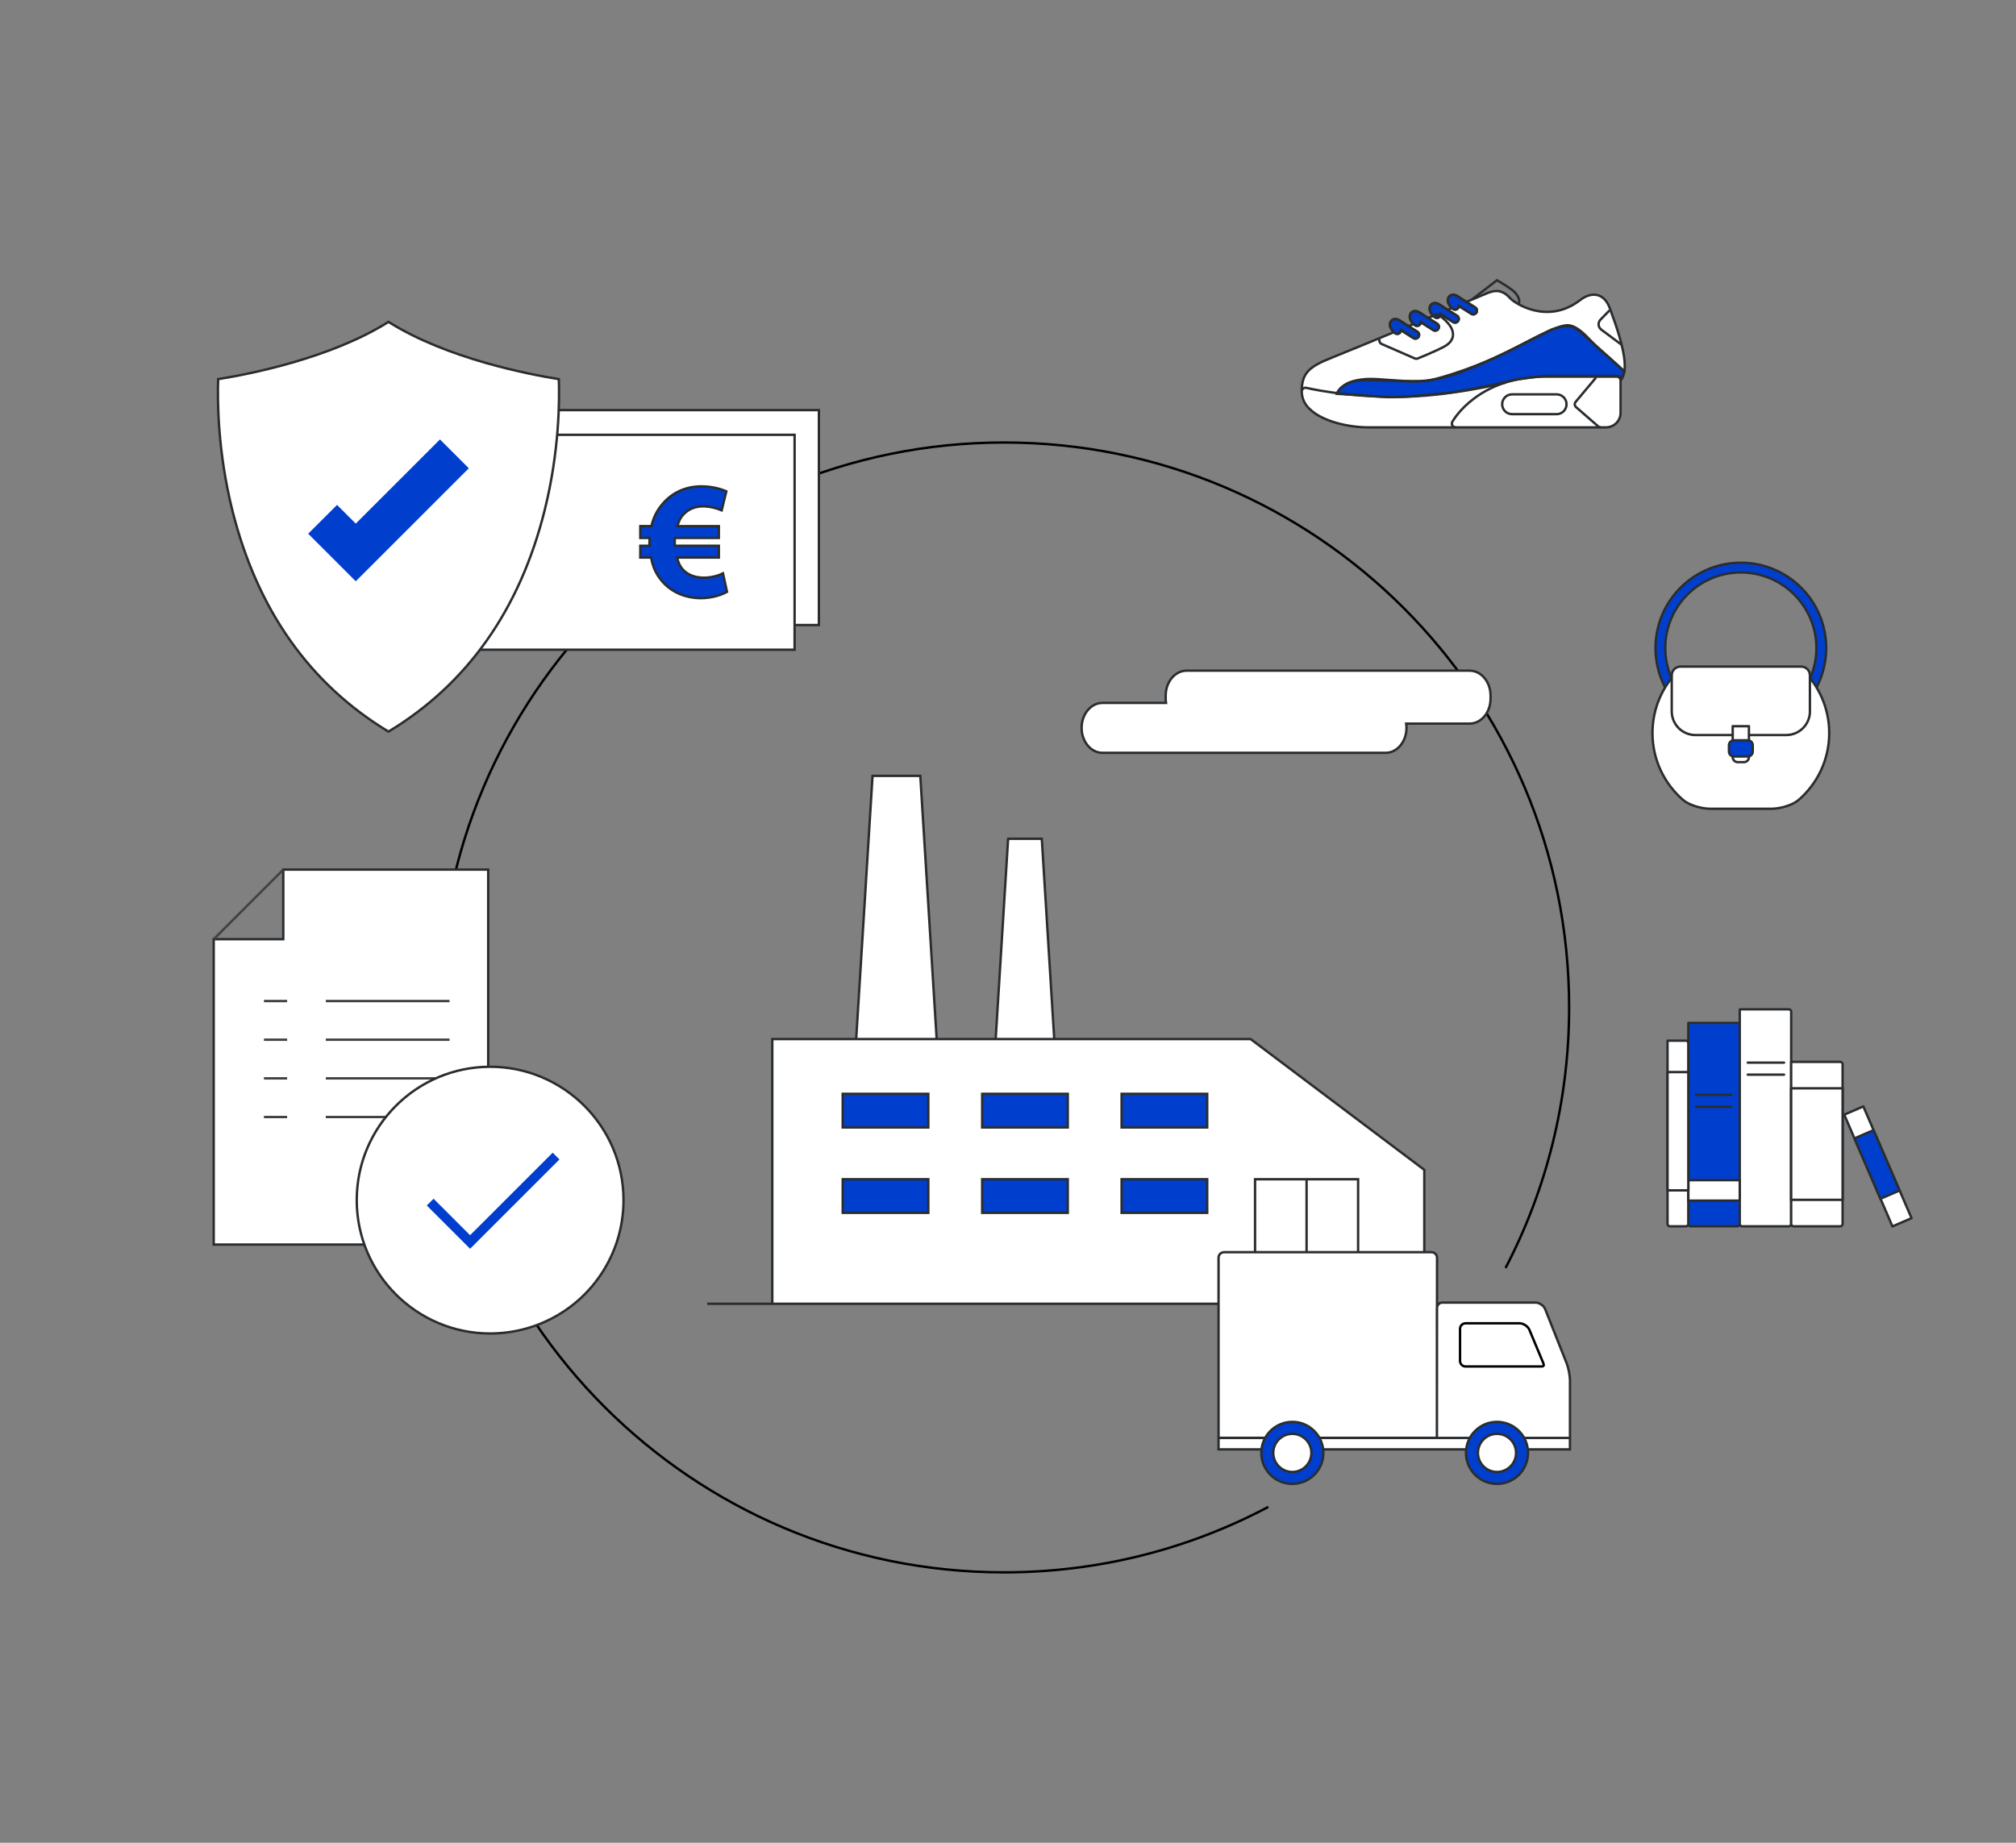 <?xml version="1.0" encoding="UTF-8"?>
<!-- Generator: Adobe Illustrator 24.2.1, SVG Export Plug-In . SVG Version: 6.00 Build 0)  -->
<svg xmlns="http://www.w3.org/2000/svg" xmlns:xlink="http://www.w3.org/1999/xlink" version="1.1" x="0px" y="0px" viewBox="0 0 840 768" style="enable-background:new 0 0 840 768;" xml:space="preserve">
<rect x="0" y="0" width="840" height="768" fill="#808080" stroke="none"/>
<style type="text/css">
	.st0{fill:none;stroke:#2A2D30;stroke-miterlimit:10;}
	.st1{fill-rule:evenodd;clip-rule:evenodd;fill:none;stroke:#2A2D30;stroke-miterlimit:10;}
	.st2{fill-rule:evenodd;clip-rule:evenodd;fill:#2A2D30;stroke:#2A2D30;stroke-miterlimit:10;}
	.st3{fill-rule:evenodd;clip-rule:evenodd;fill:#003FCE;stroke:#2A2D30;stroke-miterlimit:10;}
	.st4{fill-rule:evenodd;clip-rule:evenodd;fill:#FFFFFF;stroke:#2A2D30;stroke-linejoin:round;stroke-miterlimit:10;}
	.st5{fill:#FFFFFF;stroke:#2A2D30;stroke-linejoin:round;stroke-miterlimit:10;}
	.st6{fill:none;stroke:#2A2D30;stroke-linejoin:round;stroke-miterlimit:10;}
	.st7{fill:#2A2D30;stroke:#2A2D30;stroke-linejoin:round;stroke-miterlimit:10;}
	.st8{fill:none;stroke:#2A2D30;stroke-linecap:round;stroke-linejoin:round;stroke-miterlimit:10;}
	.st9{fill:#2A2D30;stroke:#2A2D30;stroke-miterlimit:10;}
	.st10{fill:#003FCE;stroke:#2A2D30;stroke-miterlimit:10;}
	.st11{fill:#FFFFFF;stroke:#2A2D30;stroke-miterlimit:10;}
	.st12{fill:none;stroke:#000000;stroke-miterlimit:10;}
	.st13{fill:#003FCE;stroke:#2A2D30;stroke-linecap:round;stroke-linejoin:round;stroke-miterlimit:10;}
	.st14{fill:#FFFFFF;stroke:#2A2D30;stroke-linecap:round;stroke-linejoin:round;stroke-miterlimit:10;}
	.st15{fill:none;stroke:#003FCE;stroke-width:17;stroke-miterlimit:10;}
	.st16{fill:none;stroke:#424242;stroke-miterlimit:10;}
	.st17{fill:none;stroke:#003FCE;stroke-width:4;stroke-miterlimit:10;}
	.st18{fill-rule:evenodd;clip-rule:evenodd;fill:#FFFFFF;stroke:#2A2D30;stroke-miterlimit:10;}
	.st19{fill-rule:evenodd;clip-rule:evenodd;fill:none;stroke:#2A2D30;stroke-linejoin:round;stroke-miterlimit:10;}
	.st20{fill-rule:evenodd;clip-rule:evenodd;fill:#2A2D30;stroke:#2A2D30;stroke-linejoin:round;stroke-miterlimit:10;}
	.st21{fill:#2A2D30;}
	
		.st22{fill-rule:evenodd;clip-rule:evenodd;fill:none;stroke:#2A2D30;stroke-linecap:round;stroke-linejoin:round;stroke-miterlimit:10;}
	.st23{fill-rule:evenodd;clip-rule:evenodd;fill:#003FCE;stroke:#2A2D30;stroke-linejoin:round;stroke-miterlimit:10;}
	
		.st24{fill-rule:evenodd;clip-rule:evenodd;fill:none;stroke:#2A2D30;stroke-width:2;stroke-linecap:round;stroke-linejoin:round;stroke-miterlimit:10;}
</style>
<g id="effizienz">
	<g>
		<path class="st11" d="M294.67,543.37h23.87h201.15h55.93h21.09h22.84 M420.05,349.57h14.03l5.19,83.48h-24.41L420.05,349.57z     M363.56,323.36h19.9l6.82,109.69h-33.54L363.56,323.36z M544.41,543.37h-21.47v-51.91h21.47V543.37z M565.88,543.37h-21.47    v-51.91h21.47V543.37z M593.46,543.37H321.79V433.05h31.5h40.45h17.66h31.33h78.37l72.36,54.5V543.37z"></path>
		<path class="st10" d="M386.79,469.88h-35.66v-14.01h35.66V469.88z"></path>
		<path class="st10" d="M386.79,505.47h-35.66v-14.01h35.66V505.47z"></path>
		<path class="st10" d="M444.9,469.88h-35.66v-14.01h35.66V469.88z"></path>
		<path class="st10" d="M444.9,505.47h-35.66v-14.01h35.66V505.47z"></path>
		<path class="st10" d="M503,469.88h-35.66v-14.01H503V469.88z"></path>
		<path class="st10" d="M503,505.47h-35.66v-14.01H503V505.47z"></path>
	</g>
	<g>
		<g>
			<path class="st11" d="M598.71,545.19c0-1.28,1.04-2.32,2.32-2.32h38.83c1.51,0,3.39,1.28,3.94,2.68l8.98,22.63     c0.75,1.88,1.38,5.18,1.38,7.21v23.89h-55.45V545.19z M507.72,524.19c0-1.28,1.04-2.32,2.32-2.32h86.41     c1.28,0,2.32,1.04,2.32,2.32l-0.05,75.04h-90.99V524.19z M561.2,599.28 M612.06,604.05H555h-26.98h-20.3v-4.77h22.31h23.01h60.97     h23.04h17.1v4.77h-15.15H612.06z"></path>
			<path class="st12" d="M608.35,553.82c0-1.28,1.04-2.32,2.31-2.32h22.55c1.52,0,3.44,1.28,4.02,2.68l5.85,14     c0.18,0.43,0.2,0.8,0.07,1c-0.13,0.2-0.49,0.32-0.95,0.32h-31.54c-1.28,0-2.31-1.04-2.31-2.32V553.82z"></path>
			<path class="st10" d="M623.75,618.44c-7.13,0-12.93-5.8-12.93-12.93c0-7.13,5.8-12.93,12.93-12.93c7.13,0,12.93,5.8,12.93,12.93     C636.68,612.64,630.88,618.44,623.75,618.44z"></path>
			<path class="st10" d="M538.47,618.44c-7.13,0-12.93-5.8-12.93-12.93c0-7.13,5.8-12.93,12.93-12.93c7.13,0,12.93,5.8,12.93,12.93     C551.4,612.64,545.6,618.44,538.47,618.44z"></path>
			<path class="st11" d="M623.75,597.58c-4.38,0-7.94,3.56-7.94,7.94c0,4.38,3.56,7.94,7.94,7.94c4.38,0,7.94-3.56,7.94-7.94     C631.69,601.14,628.13,597.58,623.75,597.58z"></path>
			<path class="st11" d="M538.47,597.58c-4.38,0-7.94,3.56-7.94,7.94c0,4.38,3.56,7.94,7.94,7.94c4.38,0,7.94-3.56,7.94-7.94     C546.41,601.14,542.85,597.58,538.47,597.58z"></path>
		</g>
	</g>
	<g>
		<g id="Bücher_2_">
			<g>
				<path class="st13" d="M723.9,511.08h-19.43c-0.55,0-1-0.45-1-1v-83.76h20.43c0.55,0,1,0.45,1,1v82.76      C724.9,510.63,724.45,511.08,723.9,511.08z"></path>
				<path class="st14" d="M702.47,511.08h-6.67c-0.55,0-1-0.45-1-1v-76.36h7.66c0.55,0,1,0.45,1,1v75.36      C703.47,510.63,703.02,511.08,702.47,511.08z"></path>
				<path class="st14" d="M745.32,511.08H725.9c-0.55,0-1-0.45-1-1v-89.43h20.43c0.55,0,1,0.45,1,1v88.43      C746.32,510.63,745.88,511.08,745.32,511.08z"></path>
				<g>
					<rect x="703.47" y="491.86" class="st14" width="21.43" height="8.51"></rect>
				</g>
				<rect x="694.81" y="446.8" class="st14" width="8.66" height="49.31"></rect>
				<g>
					
						<rect x="778.35" y="460.69" transform="matrix(0.918 -0.396 0.396 0.918 -128.524 349.863)" class="st14" width="8.67" height="50.73"></rect>
					
						<rect x="777.97" y="471.49" transform="matrix(0.918 -0.396 0.396 0.918 -128.218 349.69)" class="st13" width="8.66" height="27.41"></rect>
				</g>
				<g>
					<path class="st14" d="M766.75,511.08h-19.43c-0.55,0-1-0.45-1-1v-67.53h20.43c0.55,0,1,0.45,1,1v66.53       C767.75,510.63,767.3,511.08,766.75,511.08z"></path>
					<rect x="746.32" y="453.57" class="st14" width="21.43" height="46.48"></rect>
				</g>
			</g>
			<line class="st13" x1="706.59" y1="456.3" x2="721.43" y2="456.3"></line>
			<line class="st13" x1="706.59" y1="461.3" x2="721.43" y2="461.3"></line>
			<line class="st13" x1="728.24" y1="442.87" x2="743.35" y2="442.87"></line>
			<line class="st13" x1="728.24" y1="447.87" x2="743.35" y2="447.87"></line>
		</g>
		<g id="Schuhe_12_">
			<path class="st0" d="M615.99,128.11l16.33-0.72c0.45-0.5,0.7-1.14,0.7-1.81c0-1.19-0.76-2.66-2.03-3.94     c-1.27-1.27-5.07-3.6-7.25-4.85l-11.48,8.83L615.99,128.11z"></path>
			<path class="st11" d="M669.15,178.11h-99.08c-8.07,0-19.16-2.43-24.49-7.76c-2.01-1.86-3.16-4.46-3.19-7.19     c0-7.82,3.18-10.4,12.66-14.15c9.48-3.76,60.21-24.84,63.67-26.43c3.96-1.8,7.1-2.14,10.56,1.76     c1.61,1.81,15.42,11.35,29.19,0.66c2.48-1.91,5.1-2.6,7.33-1.96c1.49,0.43,3.55,1.68,4.88,5.22l0.07,0.2     c6.4,17.07,7.85,26.27,4.49,30.1v13.49C675.23,175.4,672.51,178.11,669.15,178.11z"></path>
			<path class="st10" d="M557,164.13c0,0,1.86-4.97,9.32-5.59c7.45-0.62,22.98,1.24,29.19,0c6.21-1.24,21.74-6.21,34.78-13.04     c13.04-6.83,19.2-9.94,22.98-9.94c4.97,0,10.56,8.07,13.66,10.56c3.11,2.48,9.94,8.69,9.94,8.69l-1.24,2.48l-1.86-0.62h-30.43     c0,0-10.56,1.24-13.04,1.86c-7.62,1.91-22.98,4.97-30.43,5.59c-7.45,0.62-18.01,1.86-24.22,1.24     C569.42,164.75,557,164.13,557,164.13z"></path>
			<path class="st10" d="M613.86,131.02c-0.29,0-0.57-0.08-0.82-0.24c-0.16-0.09-2.91-1.81-5.2-3.29c0,0.86-0.7,1.55-1.55,1.55     c-0.34,0-0.66-0.11-0.93-0.31c-1.93-1.48-2.65-3.61-1.68-4.97c0.62-0.87,2.02-1.43,3.89-0.16c2.15,1.47,7.07,4.51,7.12,4.55     c0.72,0.47,0.93,1.43,0.46,2.15C614.87,130.74,614.38,131.01,613.86,131.02z"></path>
			<path class="st10" d="M606.27,134.46c-0.29,0-0.57-0.08-0.81-0.24c-0.16-0.09-2.91-1.81-5.2-3.29c0,0.86-0.7,1.55-1.55,1.55     c-0.34,0-0.66-0.11-0.93-0.31c-1.93-1.48-2.65-3.61-1.68-4.97c0.62-0.87,2.02-1.43,3.89-0.16c2.15,1.47,7.07,4.51,7.12,4.55     c0.72,0.47,0.93,1.43,0.46,2.15C607.28,134.19,606.8,134.45,606.27,134.46z"></path>
			<path class="st10" d="M598,137.8c-0.29,0-0.57-0.08-0.81-0.24c-0.16-0.09-2.91-1.81-5.2-3.29c0,0.86-0.7,1.55-1.55,1.55     c-0.34,0-0.66-0.11-0.93-0.31c-1.93-1.48-2.65-3.61-1.68-4.97c0.62-0.86,2.02-1.43,3.89-0.16c2.15,1.47,7.07,4.51,7.12,4.55     c0.72,0.47,0.93,1.43,0.46,2.15C599.01,137.53,598.53,137.79,598,137.8z"></path>
			<path class="st10" d="M589.74,141.13c-0.29,0-0.57-0.08-0.81-0.24c-0.16-0.09-2.91-1.81-5.2-3.29c0,0.86-0.7,1.55-1.55,1.55     c-0.34,0-0.66-0.11-0.93-0.31c-1.93-1.48-2.65-3.61-1.68-4.97c0.62-0.87,2.02-1.43,3.89-0.16c2.15,1.47,7.07,4.51,7.12,4.55     c0.72,0.47,0.93,1.43,0.46,2.15C590.75,140.86,590.26,141.13,589.74,141.13z"></path>
			<path class="st0" d="M613.86,131.02c-0.29,0-0.57-0.08-0.82-0.24c-0.16-0.09-2.91-1.81-5.2-3.29c0,0.86-0.7,1.55-1.55,1.55     c-0.34,0-0.66-0.11-0.93-0.31c-1.93-1.48-2.65-3.61-1.68-4.97c0.62-0.87,2.02-1.43,3.89-0.16c2.15,1.47,7.07,4.51,7.12,4.55     c0.72,0.47,0.93,1.43,0.46,2.15C614.87,130.74,614.38,131.01,613.86,131.02z"></path>
			<path class="st0" d="M606.27,134.46c-0.29,0-0.57-0.08-0.81-0.24c-0.16-0.09-2.91-1.81-5.2-3.29c0,0.86-0.7,1.55-1.55,1.55     c-0.34,0-0.66-0.11-0.93-0.31c-1.93-1.48-2.65-3.61-1.68-4.97c0.62-0.87,2.02-1.43,3.89-0.16c2.15,1.47,7.07,4.51,7.12,4.55     c0.72,0.47,0.93,1.43,0.46,2.15C607.28,134.19,606.8,134.45,606.27,134.46z"></path>
			<path class="st0" d="M598,137.8c-0.29,0-0.57-0.08-0.81-0.24c-0.16-0.09-2.91-1.81-5.2-3.29c0,0.86-0.7,1.55-1.55,1.55     c-0.34,0-0.66-0.11-0.93-0.31c-1.93-1.48-2.65-3.61-1.68-4.97c0.62-0.86,2.02-1.43,3.89-0.16c2.15,1.47,7.07,4.51,7.12,4.55     c0.72,0.47,0.93,1.43,0.46,2.15C599.01,137.53,598.53,137.79,598,137.8z"></path>
			<path class="st0" d="M589.74,141.13c-0.29,0-0.57-0.08-0.81-0.24c-0.16-0.09-2.91-1.81-5.2-3.29c0,0.86-0.7,1.55-1.55,1.55     c-0.34,0-0.66-0.11-0.93-0.31c-1.93-1.48-2.65-3.61-1.68-4.97c0.62-0.87,2.02-1.43,3.89-0.16c2.15,1.47,7.07,4.51,7.12,4.55     c0.72,0.47,0.93,1.43,0.46,2.15C590.75,140.86,590.26,141.13,589.74,141.13z"></path>
			<path class="st0" d="M648.59,172.61h-18.56c-2.28,0-4.13-1.85-4.13-4.13c0-2.28,1.85-4.13,4.13-4.13h18.56     c2.28,0,4.13,1.85,4.13,4.13C652.72,170.76,650.87,172.61,648.59,172.61z"></path>
			<path class="st0" d="M606.49,178.11c-0.86,0-1.55-0.69-1.55-1.55c0-0.26,0.07-0.52,0.19-0.75c0.42-0.77,10.73-18.84,38.81-18.84     h29.72c0.86,0,1.55,0.7,1.55,1.55"></path>
			<path class="st0" d="M666.97,178.11c-0.37,0-0.74-0.13-1.02-0.38l-9.28-8.07c-0.62-0.54-0.71-1.47-0.2-2.12l8.58-10.23"></path>
			<path class="st0" d="M542.44,162.79c0.2-0.83,1.04-1.35,1.88-1.14c0.16,0.04,15.74,3.77,37.43,3.77s45.09-5.85,45.34-5.91"></path>
			<path class="st0" d="M557,164.13c0.11-0.31,2.43-7.01,16.78-6.12c1.91,0.12,3.68,0.25,5.35,0.37     c18.35,1.31,23.28,1.66,67.07-20.9l0.19-0.08c7.53-2.71,9.22-1.63,13.44,2.19c0.85,0.77,1.82,1.65,3.02,2.63     c2.73,2.24,13.58,12.21,14.02,12.6"></path>
			<path class="st0" d="M670.64,129.35l-3.71,3.81c-1.1,1.07-1.12,2.83-0.05,3.93c0.08,0.08,0.17,0.16,0.26,0.24l8.46,6.31"></path>
			<path class="st0" d="M597.56,131.72c0.51-0.69,1.49-0.83,2.17-0.31c4.04,3.04,5.89,5.77,5.68,8.34     c-0.16,1.93-1.45,3.54-3.83,4.79c-4.06,2.14-10.63,4.76-10.9,4.88c-0.18,0.07-0.37,0.1-0.57,0.09c-0.21,0-0.43-0.04-0.62-0.13     l-13.77-6.01c-0.8-0.32-1.18-1.22-0.86-2.02"></path>
		</g>
		<g id="Handtasche_2_">
			<g>
				<path class="st10" d="M725.35,234.52c-19.64,0-35.56,15.92-35.56,35.56c0,19.64,15.92,35.56,35.56,35.56      c19.64,0,35.56-15.92,35.56-35.56C760.91,250.44,744.99,234.52,725.35,234.52z M725.35,301.56c-17.39,0-31.48-14.1-31.48-31.49      c0-17.39,14.1-31.49,31.48-31.49c17.39,0,31.48,14.1,31.48,31.49C756.84,287.47,742.74,301.56,725.35,301.56z"></path>
			</g>
			<g>
				<path class="st14" d="M696.98,282.04c-5.28,6.37-8.45,14.55-8.45,23.48c0,11.15,4.96,21.15,12.79,27.9      c2.6,2.24,7.81,3.64,11.24,3.64h25.58c3.43,0,8.64-1.4,11.24-3.64c7.83-6.75,12.79-16.75,12.79-27.9      c0-8.92-3.17-17.1-8.45-23.48H696.98z"></path>
			</g>
			<g>
				<path class="st14" d="M754.14,296.48c0,5.44-4.42,9.86-9.86,9.86h-37.86c-5.44,0-9.86-4.42-9.86-9.86v-15.03      c0-2.01,1.63-3.64,3.64-3.64h50.29c2.01,0,3.64,1.63,3.64,3.64V296.48z"></path>
			</g>
			<g>
				<path class="st14" d="M721.97,315.56c0,1.14,0.93,2.07,2.07,2.07h2.61c1.14,0,2.07-0.93,2.07-2.07v-12.91h-6.76V315.56z"></path>
			</g>
			<g>
				<path class="st13" d="M728.25,308.53h-5.79c-1.14,0-2.07,0.93-2.07,2.07v2.61c0,1.14,0.93,2.07,2.07,2.07h5.79      c1.14,0,2.07-0.93,2.07-2.07v-2.61C730.32,309.45,729.39,308.53,728.25,308.53z"></path>
			</g>
		</g>
	</g>
	<path class="st12" d="M528.45,628.03c-32.85,17.41-70.32,27.27-110.09,27.27c-130.03,0-235.44-105.41-235.44-235.44   s105.41-235.44,235.44-235.44S653.8,289.83,653.8,419.86c0,39.17-9.57,76.11-26.49,108.6"></path>
	<g>
		<g>
			<g>
				<rect x="184.46" y="170.92" class="st11" width="156.75" height="89.57"></rect>
			</g>
			<rect x="174.33" y="181.21" class="st11" width="156.75" height="89.57"></rect>
			<g>
				<path class="st10" d="M302.92,246.66c-2.36,1.32-6.38,2.63-10.82,2.63c-6.87,0-13.04-2.77-16.92-7.91      c-1.87-2.36-3.26-5.34-3.88-9.01h-4.51v-4.92h3.81c0-0.35,0-0.76,0-1.18c0-0.69,0.07-1.39,0.07-2.08h-3.88v-4.92h4.64      c0.83-3.75,2.57-6.94,4.79-9.43c3.88-4.51,9.43-7.14,16.02-7.14c4.16,0,7.91,0.97,10.4,2.08l-1.94,7.91      c-1.8-0.76-4.71-1.66-7.77-1.66c-3.26,0-6.31,1.18-8.46,3.74c-1.04,1.11-1.73,2.7-2.22,4.51h17.27v4.92h-18.31      c-0.07,0.69-0.07,1.39-0.07,2.15c0,0.42,0,0.76,0,1.11h18.38v4.92h-17.41c0.49,2.08,1.25,3.68,2.29,4.85      c2.22,2.5,5.48,3.54,8.94,3.54c3.19,0,6.45-1.04,7.91-1.8L302.92,246.66z"></path>
			</g>
		</g>
		<g>
			<g>
				<path class="st11" d="M90.89,158.01c-0.31,8.83-0.21,30.16,5.92,54.68c10.35,41.41,32.23,72.42,65.06,92.22      c32.83-19.8,54.71-50.81,65.06-92.22c6.13-24.52,6.22-45.85,5.92-54.68c-12.37-1.97-46.66-8.54-70.98-23.86      C137.55,149.47,103.26,156.04,90.89,158.01z"></path>
			</g>
			<g>
				<polyline class="st15" points="134.42,216.43 148.23,230.24 189.33,189.15     "></polyline>
			</g>
		</g>
	</g>
	<g>
		<polygon class="st11" points="118.03,362.42 118.03,391.42 89.04,391.42 89.04,518.69 203.42,518.69 203.42,362.42   "></polygon>
		<line class="st16" x1="89.04" y1="391.42" x2="118.03" y2="362.42"></line>
		<line class="st16" x1="135.75" y1="417.2" x2="187.31" y2="417.2"></line>
		<line class="st16" x1="109.98" y1="417.2" x2="119.64" y2="417.2"></line>
		<line class="st16" x1="135.75" y1="433.31" x2="187.31" y2="433.31"></line>
		<line class="st16" x1="109.98" y1="433.31" x2="119.64" y2="433.31"></line>
		<line class="st16" x1="135.75" y1="449.42" x2="187.31" y2="449.42"></line>
		<line class="st16" x1="109.98" y1="449.42" x2="119.64" y2="449.42"></line>
		<line class="st16" x1="135.75" y1="465.53" x2="187.31" y2="465.53"></line>
		<line class="st16" x1="109.98" y1="465.53" x2="119.64" y2="465.53"></line>
		<g>
			<g>
				<path class="st11" d="M204.22,555.75c-30.65,0-55.58-24.93-55.58-55.58c0-30.65,24.93-55.58,55.58-55.58      c30.65,0,55.58,24.93,55.58,55.58c0,24.06-15.34,45.28-38.17,52.8C216.03,554.81,210.17,555.75,204.22,555.75z"></path>
			</g>
			<g>
				<polyline class="st17" points="179.24,500.99 195.87,517.62 231.7,481.8     "></polyline>
			</g>
		</g>
	</g>
	<g>
		<path class="st11" d="M494.4,279.51h117.97c4.8,0,8.7,4.67,8.7,10.42v1.22c0,5.76-3.89,10.42-8.7,10.42h-26.46    c0.08,0.58,0.13,1.17,0.13,1.78c0,5.75-3.89,10.4-8.69,10.4H459.36c-4.8,0-8.69-4.66-8.69-10.4c0-5.74,3.89-10.4,8.69-10.4h26.47    c-0.08-0.58-0.13-1.18-0.13-1.79v-1.22C485.7,284.18,489.6,279.51,494.4,279.51L494.4,279.51z"></path>
	</g>
</g>
<g id="finanzierungsloesungen">
</g>
<g id="umsaetze">
</g>
</svg>

